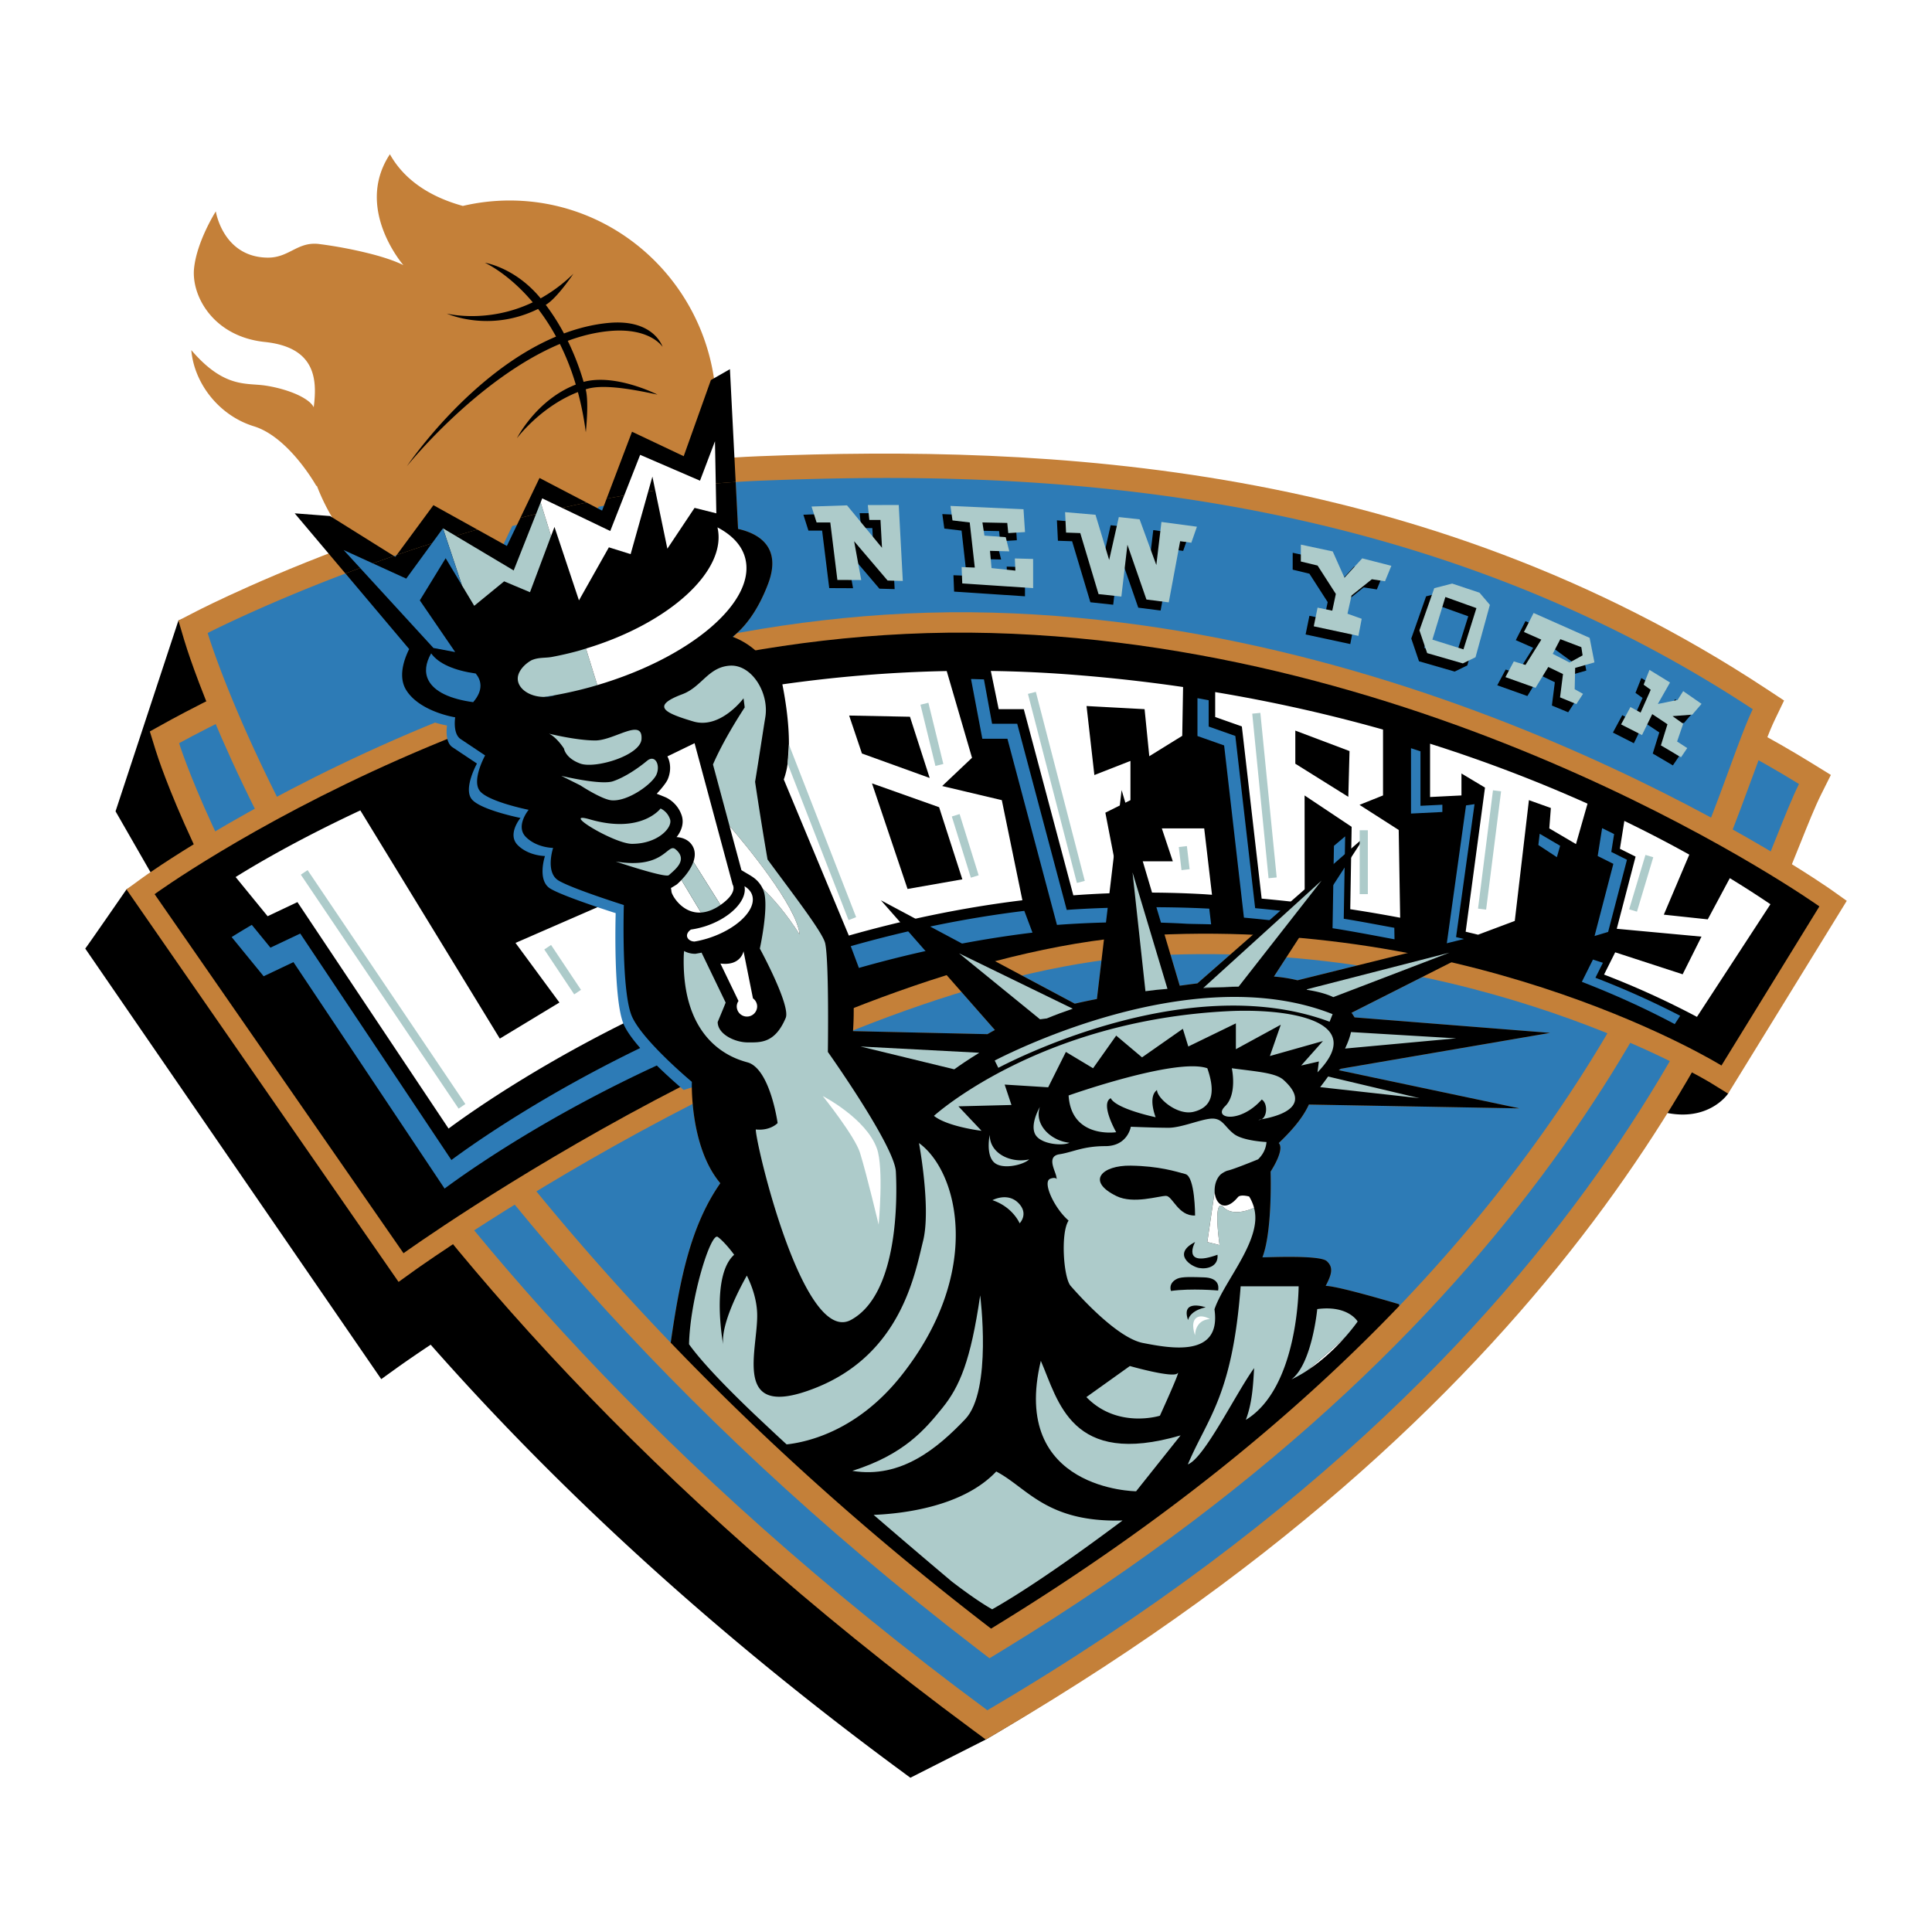 <svg xmlns="http://www.w3.org/2000/svg" width="2500" height="2500" viewBox="0 0 192.756 192.756"><g fill-rule="evenodd" clip-rule="evenodd"><path fill="#fff" d="M0 0h192.756v192.756H0V0z"/><path d="M172.412 109.111c-.117-.082 4.631-13.398-1.982-17.053.572-1.389 1.09-2.677 1.561-3.849.875-2.185 1.568-3.911 2.154-5.087l.996-1.997-1.896-1.172c-32.438-20.036-76.999-22.989-108.67-21.938-24.51.813-45.524 3.202-46.774 3.896l-6.273 19.033 3.628 6.321-2.537 1.471s-4.037 5.846-4.115 5.902l29.533 42.958 1.681-1.209a132.13 132.13 0 0 1 3.252-2.225c11.604 13.164 26.793 27.645 46.56 42.246l1.298.957 7.526-3.812c36.955-21.703 54.82-44.912 65.865-63.174 5.75 2.41 8.193-1.268 8.193-1.268z"/><path d="M72.101 54.202c-24.51.813-54.168 17.116-55.418 17.811l-1.736.963.587 1.896c.615 1.986 15.819 49.188 81.523 97.725l1.297.957 1.391-.816c58.008-34.068 73.258-72.1 79.771-88.339.875-2.185 1.568-3.911 2.154-5.087l.996-1.996-1.898-1.172c-32.436-20.04-76.997-22.993-108.667-21.942z" fill="#c48039"/><path d="M17.868 74.148s14.826 47.864 80.64 96.483c65.389-38.404 75.881-82.198 80.977-92.412-34.393-21.245-82.676-22.393-107.303-21.576-24.203.803-54.314 17.505-54.314 17.505z" fill="#2d7bb6"/><path d="M75.714 45.518c-27.902 1.094-54.977 14.881-56.115 15.467l-1.798.926.574 1.939c.625 2.108 16.012 52.203 79.018 100.576l1.328 1.02 1.432-.873c55.066-33.611 68.861-71.188 74.75-87.234.877-2.388 1.57-4.275 2.17-5.525l.924-1.923-1.781-1.173c-34.448-22.705-71.804-24.325-100.502-23.2z" fill="#c48039"/><path d="M50.842 20.004a20.41 20.41 0 0 0-4.661.542c-3.325-.913-5.875-2.634-7.28-5.156-2.116 3.201-1.263 6.479-.209 8.628.729 1.488 1.554 2.434 1.554 2.434-.846-.422-1.979-.793-3.175-1.105a43.549 43.549 0 0 0-5.227-1c-2.171-.271-2.985 1.385-5.156 1.357-4.45-.057-5.157-4.614-5.157-4.614s-1.9 2.985-2.171 5.7c-.271 2.714 1.9 6.785 7.056 7.328 2.353.248 3.64 1.063 4.319 2.132.81 1.273.753 2.907.566 4.381-.175-.35-.56-.667-1.048-.952-1.025-.598-2.549-1.035-3.837-1.219-1.9-.271-4.071.272-7.328-3.528.271 3.257 2.714 6.514 6.242 7.599 3.528 1.086 6.243 5.971 6.243 5.971l.035-.051c2.988 7.81 10.47 13.35 19.233 13.35 11.392 0 20.627-9.356 20.627-20.898.001-11.543-9.234-20.899-20.626-20.899z" fill="#c48039"/><path d="M60.786 33.029c4.004-.375 5.266 1.498 5.318 1.578 0 0-.854-2.813-5.394-2.388-1.531.144-3.016.519-4.442 1.05a21.7 21.7 0 0 0-1.819-2.855c1.109-.63 2.758-3.101 2.758-3.101a15.32 15.32 0 0 1-3.268 2.453c-2.555-3.104-5.565-3.552-5.565-3.552.043.019 2.352 1.058 4.78 3.948-4.52 2.159-8.531 1.134-8.583 1.12 0 0 4.233 1.95 9.114-.46a21.132 21.132 0 0 1 1.791 2.76c-8.428 3.539-14.57 12.476-14.876 12.927 0 0 6.972-8.709 15.26-12.194a25.123 25.123 0 0 1 1.587 4.055c-3.952 1.526-5.873 5.355-5.873 5.355.153-.202 2.472-3.203 6.083-4.607.329 1.229.6 2.558.789 4.007 0 0 .329-3-.011-4.277 1.5-.525 4.214-.118 7.165.524 0 0-4.173-2.135-7.373-1.271a25.881 25.881 0 0 0-1.581-4.094c1.337-.496 2.721-.844 4.14-.978z"/><path d="M39.579 55.373l-.275.096.14.088.135-.184zM76.625 58.271c-1.087 2.854-2.446 4.415-3.533 5.262 3.966 1.492 7.514 6.676 3.533 18.621 8.965 5.663 8.702 17.678 8.479 20.723l13.417.303c.238-.141.482-.279.742-.414L87.888 89.821l19.344 10.317c.729-.166 1.469-.32 2.211-.467l2.463-20.842 5.797 19.518c.613-.084 1.203-.162 1.766-.234l16.66-14.602-9.029 13.923a14.9 14.9 0 0 1 2.354.373l23.164-5.747-17.777 8.987c.107.15.215.301.305.461l19.508 1.545-20.885 3.58-.205.143 18.037 3.809-21.014-.383c-.635 1.416-1.85 2.738-3.006 3.842.641.67-.814 2.85-.814 2.85s.203 5.904-.814 8.551c.814 0 5.75-.236 6.424.383.674.617.506 1.289-.113 2.467 1.221 0 7.328 1.832 7.328 1.832.01.053.01.111.014.17 26.359-27.543 31.738-52.185 35.268-59.539-35.824-23.612-75.453-23.723-99.061-22.797-.805.031-1.609.076-2.413.129l.238 4.685c1.852.407 4.448 1.659 2.987 5.496zM69.026 107.938s-4.885-4.072-5.971-6.514c-1.086-2.443-.814-11.127-.814-11.127s-5.157-1.628-6.514-2.442-.542-3.257-.542-3.257-1.628 0-2.714-1.086c-1.085-1.086.272-2.714.272-2.714s-4.071-.814-4.885-1.9.542-3.528.542-3.528l-2.442-1.629c-.814-.542-.543-2.171-.543-2.171s-3.528-.543-4.885-2.714c-.804-1.287-.273-2.951.292-4.097l-6.356-7.539c-8.378 3.174-13.748 5.936-13.748 5.936s9.716 32.803 46.2 70.807c.896-6.221 1.969-11.65 4.95-15.912-3.081-3.647-2.842-10.113-2.842-10.113z" fill="#2d7bb6"/><path d="M43.243 50.401l-3.664 4.972a166.242 166.242 0 0 1 8.047-2.538l-4.383-2.434zM53.827 47.687l-1.912 3.983a138.016 138.016 0 0 1 6.621-1.526l-4.709-2.457zM32.93 51.486l-3.528-.271 5.063 6.005a174.99 174.99 0 0 1 4.838-1.751l-6.373-3.983zM72.826 36.831l-1.9 1.086-2.713 7.599-5.157-2.442-2.533 6.677c4.195-.788 8.522-1.376 12.876-1.663l-.573-11.257z"/><path d="M14.227 87.565l-1.608 1.171 27.146 39.161 1.681-1.209c.415-.297 41.832-29.793 73.818-31.373 31.904-1.576 55.182 12.582 55.414 12.724l1.734 1.072 1.07-1.736 10.77-17.498-1.553-1.104c-.371-.264-37.678-26.428-83.766-27.651-46.16-1.226-84.327 26.167-84.706 26.443z" fill="#c48039"/><path d="M15.424 89.21s37.453-27.275 83.455-26.054c46.002 1.222 82.641 27.276 82.641 27.276l-9.77 15.876s-23.611-14.656-56.586-13.027c-32.976 1.628-74.906 31.753-74.906 31.753L15.424 89.21z"/><path d="M61.136 89.847l-9.704 4.227 4.382 5.948-5.947 3.6-13.916-22.769c-6.46 3.015-10.789 5.612-12.442 6.65l3.193 3.909 2.974-1.408 15.079 22.593c2.435-1.805 10.089-7.184 21.317-12.348l.007-.004-4.943-10.398zM102.004 89.82l-2.053-9.99-5.948-1.409 2.975-2.817-2.524-8.654c-5.697.109-11.177.588-16.398 1.327.252 1.249.669 3.679.655 5.998l-.13 1.912a7.671 7.671 0 0 1-.383 1.581l6.49 15.575c5.404-1.536 11.206-2.778 17.316-3.523zM115.916 82.648l1.096 3.287h-5.791l-.939-4.852 2.504-1.252v-3.913l-3.6 1.409-.781-6.886 5.791.312.469 4.696 3.287-2.035.084-4.87a162.14 162.14 0 0 0-12.234-1.316 127.533 127.533 0 0 0-6.947-.287l.785 3.812h2.504l4.943 18.573a99.762 99.762 0 0 1 12.963-.115c.297.018.578.042.871.06l-.777-6.622h-4.228v-.001zM135.637 80.3l2.348-.939V72.79a156.118 156.118 0 0 0-16.746-3.74v2.486l2.66.939 1.977 17.18c1.439.133 2.846.279 4.221.443l.072-.001-.01-10.735 4.695 3.13-.139 8.22c1.719.259 3.369.546 4.979.849l-.145-8.756-3.912-2.505zM152.541 79.831l2.189.783-.156 2.034 2.662 1.565 1.152-4.032a146.973 146.973 0 0 0-15.709-5.98v5.317l3.131-.157V77.17l2.348 1.408-1.928 14.38c.412.1.834.196 1.236.298l3.664-1.374 1.411-12.051zM176.637 90.215a100.788 100.788 0 0 0-4.053-2.601l-2.201 4.111-4.383-.469 2.541-5.99a129.6 129.6 0 0 0-6.479-3.363l-.443 2.78 1.564.782-1.879 7.2 8.453.783-1.879 3.757-6.73-2.192-1.111 2.221a84.586 84.586 0 0 1 9.268 4.219l7.332-11.238z" fill="#fff"/><path d="M45.036 115.734L29.957 93.141l-2.974 1.408-1.859-2.275c-.87.51-1.55.926-2.012 1.217l3.192 3.91 2.974-1.409 15.079 22.592c2.435-1.805 10.088-7.182 21.317-12.346l.007-.004-.983-2.07c-10.321 4.918-17.349 9.857-19.662 11.57zM159.176 97.549l.746-1.492-.992-.323-1.109 2.222c3.631 1.408 6.705 2.854 9.268 4.221l.543-.834a85.766 85.766 0 0 0-8.456-3.794zM160.443 92.979l1.879-7.2-1.564-.782.283-1.781c-.395-.197-.787-.394-1.197-.592l-.443 2.78 1.564.782-1.877 7.2 1.355-.407zM102.197 90.878c-6.111.745-11.913 1.986-17.318 3.522l.814 2.17c5.405-1.536 11.207-2.777 17.318-3.522l-.814-2.17zM106.428 90.782l-4.941-18.573H98.98l-.812-4.427c-.645-.016-.787-.028-1.289-.036l1.128 5.96h2.504l4.943 18.572a99.943 99.943 0 0 1 12.963-.114c.297.018 2.123.042 2.418.06l-.186-1.567c-4.329-.236-10.108-.175-14.221.125zM125.227 90.607l-1.977-17.18-2.66-.939v-2.626c-.377-.066-.738-.14-1.119-.203v3.774l2.66.939 1.977 17.18c1.439.133 2.848.28 4.221.443l.074-.001v-1.061a175.243 175.243 0 0 0-3.176-.326zM134.066 91.665l.141-8.221-1.119.945-.139 8.22c1.719.258 4.57.804 6.182 1.106l-.02-1.149c-1.252-.226-3.724-.703-5.045-.901zM141.721 80.396v-5.438c-.316-.103-.627-.207-.945-.308v6.519l3.129-.156v-.726l-2.184.109zM146.506 93.792c-.4-.102-.822-.199-1.234-.298l1.842-13.263-.848.125-1.939 13.911c.412.1.832.196 1.234.298l.945-.773zM153.615 83.183l-.133 1.124 1.848 1.214.326-1.138-2.041-1.2z" fill="#2d7bb6"/><path d="M84.291 103.691c.222-3.045.485-15.061-8.48-20.723 3.981-11.945.433-17.129-3.533-18.621 1.086-.847 2.445-2.407 3.533-5.262 1.461-3.837-1.135-5.09-2.989-5.5l-.238-4.685c-4.354.287-8.68.875-12.875 1.663l-.453 1.193-1.533-.8c-2.258.461-4.469.976-6.621 1.526l-1.345 2.801-2.945-1.636a163.66 163.66 0 0 0-8.046 2.538l-.135.184-.141-.088a174.99 174.99 0 0 0-4.838 1.751l6.356 7.539c-.566 1.146-1.097 2.809-.292 4.096 1.357 2.171 4.885 2.714 4.885 2.714s-.271 1.628.542 2.171l2.443 1.628s-1.357 2.443-.543 3.528 4.886 1.899 4.886 1.899-1.358 1.628-.272 2.714c1.086 1.085 2.714 1.085 2.714 1.085s-.814 2.443.543 3.257c1.357.813 6.513 2.442 6.513 2.442s-.271 8.685.814 11.128c1.086 2.441 5.971 6.514 5.971 6.514l16.079-5.056z" fill="#2d7bb6"/><path fill="#adcbca" d="M102.557 69.229l4.884 18.862.789-.204-4.884-18.862-.789.204zM117.609 84.508l.27 2.308.81-.096-.273-2.306-.807.094z"/><path d="M98.879 162.488c17.393-10.617 30.604-21.619 40.725-32.193-.004-.059-.004-.117-.014-.17 0 0-6.107-1.832-7.328-1.832.619-1.178.787-1.85.113-2.467-.674-.619-5.609-.383-6.424-.383 1.018-2.646.814-8.551.814-8.551s1.455-2.18.814-2.85c1.156-1.104 2.371-2.426 3.006-3.842l21.014.383-18.037-3.809.205-.143 20.885-3.58-19.508-1.545a4.965 4.965 0 0 0-.305-.461l17.777-8.987-23.164 5.747a14.786 14.786 0 0 0-2.354-.373l9.029-13.922-16.66 14.602c-.562.072-1.152.15-1.766.234l-5.797-19.518-2.463 20.842a76.49 76.49 0 0 0-2.211.467L87.888 89.821l11.375 12.944c-.26.135-.504.273-.742.414l-13.417-.303c.222-3.045.486-15.06-8.479-20.723 3.981-11.945.434-17.129-3.533-18.621 1.086-.847 2.446-2.408 3.533-5.262 1.462-3.837-1.135-5.089-2.988-5.499l-.238-4.685c-4.354.287-8.681.875-12.876 1.663l-.452 1.193-1.533-.8c-2.258.461-4.469.976-6.621 1.526l-1.345 2.802-2.945-1.637a165.14 165.14 0 0 0-8.047 2.538l-.135.184-.14-.088a174.99 174.99 0 0 0-4.838 1.751l6.356 7.539c-.565 1.146-1.096 2.81-.292 4.097 1.357 2.171 4.885 2.714 4.885 2.714s-.271 1.628.543 2.171l2.442 1.629s-1.357 2.442-.542 3.528 4.885 1.9 4.885 1.9-1.357 1.628-.272 2.714c1.086 1.086 2.714 1.086 2.714 1.086s-.814 2.442.542 3.257 6.514 2.442 6.514 2.442-.271 8.684.814 11.127c1.085 2.441 5.971 6.514 5.971 6.514s-.239 6.467 2.841 10.113c-2.98 4.262-4.054 9.691-4.95 15.912 8.957 9.334 19.522 18.977 31.961 28.527z"/><path fill="#adcbca" d="M124.936 71.203l1.628 16.419.811-.08-1.629-16.419-.81.08zM135.654 82.833v6.377h.815v-6.377h-.815zM147.463 90.653l.808.101 1.493-11.805-.809-.102-1.492 11.806zM162.541 90.722l.779.234 1.627-5.428-.779-.234-1.627 5.428zM30.014 87.267l15.741 23.34.675-.455-15.741-23.34-.675.455zM54.303 94.729l2.986 4.478.677-.451-2.986-4.479-.677.452z"/><path d="M129.234 76.196v-3.304l5.409 2.042-.122 4.566-5.287-3.304z"/><path d="M54.302 69.534c.42 0 .812-.074 1.165-.195-.402.074-.798.133-1.194.193l.029.002zM47.463 67.197c-2.119-.301-3.703-.972-4.447-2.01-.557.973-.677 1.887-.272 2.679.588 1.15 2.194 1.88 4.465 2.19 1.087-1.262.77-2.237.254-2.859z" fill="#2d7bb6"/><path d="M54.777 73.198s2.714.678 4.614.678 4.75-2.307 4.613-.136c-.102 1.631-4.613 2.985-6.106 2.443-1.493-.543-1.628-1.493-1.628-1.493s-.678-1.085-1.493-1.492zM55.999 77.405s3.936.95 5.156.542c1.222-.407 2.579-1.357 3.394-2.035.813-.678 1.356.408.949 1.357-.407.95-2.85 2.714-4.478 2.579-.976-.082-3.121-1.493-3.121-1.493l-1.9-.95zM65.905 80.662s-1.9 2.578-7.057 1.086c-3.068-.888 2.422 2.442 4.207 2.442 2.578 0 4.07-1.628 3.799-2.442a1.82 1.82 0 0 0-.949-1.086zM67.397 84.732c-.814-.678-1.085 2.036-5.971 1.222 2.036.678 5.037 1.597 5.304 1.361.684-.604 1.916-1.542.667-2.583z" fill="#adcbca"/><path d="M75.069 89.402c-.1-.41-.382-.739-.792-.982.297 1.44-1.472 3.229-3.997 4.019a8.838 8.838 0 0 1-1.342.303c-.231.145-.397.385-.397.598 0 .328.337.593.753.597.114-.02.228-.039.344-.062.324-.068.654-.153.989-.257 2.807-.88 4.795-2.767 4.442-4.216z" fill="#fff"/><path d="M74.454 82.29c-.134.223.63 1.388 1.727 2.912l-.891-6.922c-.333 2.002-.653 3.705-.836 4.01z" fill="#adcbca"/><path d="M75.122 99.605l-.939-4.696s-.271 1.493-2.307 1.221l1.804 3.738a.98.98 0 0 0-.175.537 1.018 1.018 0 0 0 2.036 0 1.004 1.004 0 0 0-.419-.8z" fill="#fff"/><path d="M97.793 129.242s1.223 9.498-1.492 12.348c-2.714 2.85-6.378 5.971-11.263 5.158 5.157-1.629 7.234-4.123 8.957-6.244 1.763-2.17 2.849-4.748 3.798-11.262zM51.25 56.914l-7.057-4.206 1.899 5.7 1.222 2.034L50.299 58l2.578 1.085 2.102-5.605-1.04-3.354-2.689 6.788z" fill="#adcbca"/><path fill="#2d7bb6" d="M40.529 57.729l-6.242-2.85 8.956 9.77 2.171.407-3.528-5.156 2.578-4.207 1.628 2.715-1.899-5.7-3.664 5.021z"/><path fill="#fff" d="M57.763 59.9l2.985-5.293 2.171.679 2.171-7.735 1.493 7.192 2.714-4.071 2.172.543-.136-7.192-1.493 3.935-5.971-2.578-2.985 7.599-6.785-3.257-.16.404 1.04 3.354.341-.908 2.443 7.328z"/><path d="M57.696 64.937a32.88 32.88 0 0 1-2.605.601c-.694.133-1.327.019-2.057.332-.8.445-1.378 1.181-1.378 1.833 0 1.005 1.169 1.819 2.617 1.83.396-.06.792-.119 1.194-.193a40.213 40.213 0 0 0 3.434-.785c.233-.065.464-.133.695-.201l-1.132-3.648c-.256.076-.507.159-.768.231z" fill="#adcbca"/><path d="M74.334 55.629c-.348-1.258-1.329-2.265-2.753-3.013 1.001 4.284-4.763 9.563-13.117 12.088l1.132 3.648c9.382-2.771 15.937-8.387 14.738-12.723zM67.539 88.231c-.007.006-.241.158-.599.366.032.186.051.308.051.342 0 .313 1.045 2.221 2.945 2.105l-1.949-3.249a7.612 7.612 0 0 1-.448.436zM73.097 88.261l-3.8-14.113-2.711 1.317c.339.643.373 1.496.035 2.285-.22.512-1.098 1.443-1.098 1.443l.836.334c.123.049 1.217.52 1.655 1.833.214.644.064 1.371-.423 2.045-.026.037-.062.074-.091.11 1.22.085 1.615.845 1.728 1.172.147.426.1.87-.046 1.295l2.706 4.305c1.78-1.244 1.209-2.026 1.209-2.026z" fill="#fff"/><path d="M67.987 87.795l1.949 3.249c.571-.035 1.217-.246 1.939-.748l.01-.008-2.706-4.305c-.246.722-.784 1.385-1.192 1.812z" fill="#adcbca"/><path d="M89.381 116.893c-.136-2.578-6.785-11.941-6.785-11.941s.135-9.091-.271-10.855c-.258-1.117-3.501-5.273-5.748-8.349a351.872 351.872 0 0 1-1.241-7.746c.395-2.395.802-5.136 1.018-6.432.407-2.442-1.357-5.292-3.528-5.157-2.171.136-2.81 2.123-4.75 2.85-3.257 1.221-1.628 1.9 1.086 2.714 2.714.814 5.021-2.307 5.021-2.307l.117.909c-.721 1.101-2.201 3.464-3.166 5.692l1.652 6.137c1.547 1.798 6.698 7.973 6.999 10.83-1.351-2.108-2.626-3.577-3.698-4.594.07.151.129.306.168.469.406 1.665-.445 5.525-.445 5.525s3.098 5.69 2.579 6.922c-1.086 2.578-2.565 2.441-3.8 2.441s-2.985-.801-2.985-2.035c0 0 .745-1.777.795-1.939l-1.624-3.365-.782-1.62a4.042 4.042 0 0 1-.114.029l-.481.087h-.115a2.272 2.272 0 0 1-.508-.07l-.086-.025a2.019 2.019 0 0 1-.438-.181 8.551 8.551 0 0 0-.039.707c-.136 9.228 5.977 10.242 6.513 10.449 2.147.834 2.858 6.01 2.858 6.01s-.711.791-2.18.639c0 1.494 4.75 21.576 9.5 19 4.749-2.58 4.613-12.214 4.478-14.794z" fill="#adcbca"/><path d="M79.785 93.238c-.301-2.857-5.452-9.032-6.999-10.83l1.188 4.411.926.551c.551.327.951.763 1.187 1.274 1.071 1.017 2.347 2.486 3.698 4.594zM82.086 109.352s4.305 2.209 5.4 5.223c.709 1.947.177 7.613.177 7.613s-1.151-4.869-1.859-7.17c-.512-1.668-3.718-5.666-3.718-5.666z" fill="#fff"/><path d="M117.789 143.209l-4.441 5.576s-12.602-.102-9.504-13.014c1.758 4.03 2.996 10.639 13.945 7.438z" fill="#adcbca"/><path d="M112.727 136.289s4.338 1.238 4.752.723c.414-.518-1.756 4.234-1.756 4.234s-4.234 1.342-7.334-1.859l4.338-3.098zM99.396 146.812c-3.33 3.531-9.358 4.211-12.232 4.328a844.497 844.497 0 0 0 7.808 6.658c1.549 1.184 2.926 2.146 4.018 2.764 3.492-1.979 8.162-5.236 13.008-8.863-7.6.217-9.502-3.269-12.602-4.887zM89.923 137.248c8.192-10.338 5.699-20.355 1.764-23.205 0 0 1.222 6.514.408 9.771-.814 3.256-2.171 11.262-10.72 14.654-8.549 3.395-5.699-3.799-5.835-7.463-.049-1.322-.472-2.609-1.028-3.74-.777 1.381-2.578 4.832-2.365 6.861 0 0-1.27-6.824 1.101-8.938-.68-.924-1.326-1.57-1.644-1.783-.693-.461-2.757 6.141-2.859 10.713 1.233 1.723 3.577 4.172 6.472 6.939.784.74 1.61 1.518 2.472 2.322l.793.729c2.115-.231 7.09-1.368 11.441-6.86zM125.123 136.494c-.104 1.859-.207 3.512-.826 5.166 5.268-3.203 5.268-13.326 5.268-13.326h-5.785c-.826 10.949-3.305 13.119-5.268 17.768 1.652-.622 4.75-7.024 6.611-9.608z" fill="#adcbca"/><path d="M134.156 133.457c-.918.842-2.184 1.955-3.715 3.266 1.561-1.028 2.838-2.282 3.715-3.266z" fill="#fff"/><path d="M131.422 130.607s-.516 5.475-2.58 7.023a13.516 13.516 0 0 0 1.6-.908 153.226 153.226 0 0 0 3.715-3.266c.824-.926 1.295-1.609 1.295-1.609s-.931-1.652-4.03-1.24z" fill="#adcbca"/><path d="M119.133 124.424c-.049-.73-1.629-.203-1.324.51.307.713.916.814 1.324.814.406 0-.305.508.305.508.611 0 1.426-.102 1.426-.609-.001-.51-1.63.304-1.731-1.223z"/><path d="M121.779 117.18c.15-.129.498-.34.711-.389.473-.107 1.844-.643 3.029-1.125.449-.434.775-.99.84-1.725 0 0-2.342-.102-3.258-.814-.916-.711-1.119-1.525-2.137-1.525s-3.053.916-4.377.916c-1.322 0-3.766-.102-3.766-.102s-.305 1.934-2.545 1.934c-2.238 0-3.256.609-4.578.812-1.324.205-.408 1.629-.307 2.24s.203-.102-.609.203c-.814.305.406 2.951 1.832 4.172-.814 1.223-.51 5.701.203 6.516.713.812 4.58 5.189 7.225 5.699 2.646.508 7.838 1.525 7.125-3.359.814-2.443 3.867-5.902 4.07-8.855a3.93 3.93 0 0 0-.119-1.27c-.66.287-2.176.807-3.035-.053-1.119-1.119-.406 3.766-.406 3.766l-1.223-.305.732-5.033c-.026-.61.156-1.279.593-1.703z" fill="#adcbca"/><path d="M120.455 123.916l1.223.305s-.713-4.885.406-3.766c.859.859 2.375.34 3.035.053a4.202 4.202 0 0 0-.492-1.133s-.861-.244-1.117.062c-1.336 1.602-2.27.633-2.322-.555l-.733 5.034z" fill="#fff"/><path d="M116.828 128.797s-.322-.77.631-1.221c.467-.221 1.605-.168 2.66-.133 1.375.043 1.512.789 1.414 1.312 0 .001-2.666-.241-4.705.042zM120.293 130.432s-2.504-.881-1.762 1.268c.28-1.042 1.807-1.268 1.762-1.268z"/><path d="M120.711 131.6s-.916-.561-1.426-.051c-.508.508-.051 1.68-.051 1.68s-.05-1.528 1.477-1.629z" fill="#fff"/><path d="M119.234 121.27s.004-3.873-.963-4.131c-.967-.26-2.617-.799-5.467-.842s-4.484 1.541-1.406 3.039c1.678.818 4.223-.023 4.936-.023.645-.001 1.221 2.042 2.9 1.957zM119.234 123.916s-1.426 2.594 2.238 1.271c.104 1.17-1.023 1.465-1.832 1.322-.863-.152-2.695-1.423-.406-2.593z"/><path d="M103.764 101.695l.682-.088c.822-.34 1.688-.664 2.584-.969l-11.347-5.524 8.081 6.581zM95.208 106.686c.585-.42 1.426-.996 2.497-1.652l-11.853-.623 9.356 2.275zM114.281 98.893c.721-.1 1.453-.178 2.197-.234l-3.486-11.619 1.289 11.853zM120.049 98.574l3.527-.137.002-.002c-1.104.014-2.26.041-3.461.076l-.068.063z" fill="#adcbca"/><path d="M120.117 98.512a211.66 211.66 0 0 1 3.461-.076l8.277-10.582-11.738 10.658zM132.504 107.404a33.5 33.5 0 0 1-.789 1.061l9.91 1.102-9.121-2.163zM134.789 102.969c-.105.494-.309 1.045-.592 1.646l11.092-1.02-10.5-.626zM130.361 98.709l.059.049c1.031.162 1.908.396 2.605.725l11.586-4.437-14.25 3.663zM93.18 111.33s10.433-9.523 29.447-10.449c5.564-.271 13.977.814 8.82 6.105l.137-1.084-1.766.406 2.172-2.443-5.293 1.494 1.086-3.121-4.479 2.441v-2.578l-4.748 2.309-.543-1.766-4.072 2.85-2.578-2.172-2.307 3.258-2.713-1.629-1.766 3.529-4.342-.271.678 2.035-5.292.135 2.307 2.443c.002 0-3.391-.406-4.748-1.492z" fill="#adcbca"/><path d="M99.242 105.809l.361.729c.199-.098 18.545-9.999 33.051-4.6l.301-.756c-14.127-5.594-32.893 4.218-33.713 4.627zM99.016 119.742s1.492-.814 2.578.271.135 2.035.135 2.035-.676-1.626-2.713-2.306zM106.615 109.295s10.719-3.801 13.84-2.715c.951 2.715.271 3.936-1.357 4.342-1.627.408-3.662-1.355-3.662-2.17-.951.678-.137 2.713-.137 2.713s-3.934-.814-4.479-1.898c-1.086.543.543 3.393.543 3.393s-4.478.677-4.748-3.665zM128.072 107.756c-.791-.721-2.615-.834-5.174-1.176 0 0 .578 2.578-.678 3.799-1.256 1.223 1.492 1.766 3.664-.678.678.408.541 2.035-.273 2.035-.654 0 6.244-.543 2.461-3.98zM98.744 113.229s-.408 1.9.406 2.715 2.986.271 3.529-.271c-1.765.407-3.935-.544-3.935-2.444zM103.748 110.443s-.99 1.67-.479 2.701 2.744 1.209 3.432.869c-1.801-.175-3.556-1.771-2.953-3.57zM78.58 76.187l6.079 15.614.758-.296-6.708-17.23a14.065 14.065 0 0 1-.129 1.912zM91.835 70.309l1.493 6.107.79-.193-1.492-6.107-.791.193zM94.962 81.461l1.9 6.106.779-.241-1.901-6.107-.778.242z" fill="#adcbca"/><path d="M92.755 77.619l-1.968-6.109-6.068-.12 1.276 3.787 6.76 2.442zM93.695 80.536l-6.696-2.378 3.547 10.534 5.467-.961-2.318-7.195zM83.694 51.232l3.49 4.236-.152-2.782h-1.113l-.15-1.484 3.085-.004.405 7.577-1.518-.042-3.34-3.922.71 3.874-2.378-.011-.71-5.735h-1.366l-.504-1.588 3.541-.119z"/><path fill="#adcbca" d="M84.507 50.418l3.491 4.236-.152-2.782h-1.113l-.15-1.484 3.085-.004.405 7.576-1.517-.041-3.34-3.922.709 3.874-2.379-.011-.708-5.735h-1.366l-.505-1.588 3.54-.119z"/><path d="M94.015 51.291l.201 1.445 1.72.203.506 4.503-1.316-.051.065 1.634 7.071.468-.002-2.911-1.821-.051.051 1.214-2.379-.253-.152-1.72 1.924.051-.354-1.417-2.127-.152-.201-1.315 2.479.05.101 1.012 1.67-.101-.15-2.28-7.286-.329z"/><path fill="#adcbca" d="M94.829 50.476l.201 1.446 1.72.203.506 4.502-1.315-.05.064 1.634 7.071.467-.002-2.911-1.822-.051.053 1.215-2.379-.253-.153-1.72 1.924.051-.355-1.417-2.125-.152-.201-1.315 2.478.05.102 1.012 1.67-.101-.151-2.28-7.286-.33z"/><path d="M105.449 51.912l.1 2.039 1.416.05 1.822 6.087 2.277.246.606-5.169 1.896 5.463 2.229.284 1.137-6.101 1.113.151.559-1.597-3.542-.475-.509 4.299-1.668-4.559-2.074-.227-.963 4.28-1.362-4.51-3.037-.261z"/><path fill="#adcbca" d="M106.264 51.097l.097 2.039 1.418.051 1.823 6.087 2.277.246.605-5.169 1.897 5.463 2.226.284 1.137-6.101 1.115.151.559-1.598-3.541-.474-.51 4.299-1.668-4.559-2.074-.227-.963 4.28-1.363-4.51-3.035-.262z"/><path d="M128.973 55.15v.116l-.002 1.568 1.67.405 1.822 2.833-.356 1.67-1.466-.304-.381 1.863 4.457.956.326-1.706-1.418-.506.406-1.821 2.024-1.619 1.314.202.633-1.543-2.904-.743-1.776 1.933-1.17-2.624-3.179-.68z"/><path fill="#adcbca" d="M129.787 54.336v.116l-.002 1.569 1.67.404 1.822 2.833-.355 1.669-1.467-.303-.381 1.863 4.457.956.326-1.706-1.418-.506.407-1.821 2.023-1.618 1.315.201.632-1.543-2.906-.743-1.773 1.932-1.17-2.624-3.18-.679z"/><path d="M160.92 73.09l.935-1.736 1.012.557 1.012-2.277-.707-.506.584-1.478 2.049 1.259-1.217 2.141 1.973-.404.556-.879 1.832 1.272-.922 1.074-1.232.258.322.652-.607 1.771 1.011.658-.617.912-2.009-1.182.654-2.107-1.518-1.013-1.021 2.09-2.09-1.062z"/><path fill="#adcbca" d="M161.734 72.276l.936-1.736 1.012.556 1.011-2.276-.707-.506.582-1.479 2.051 1.259-1.217 2.142 1.973-.404.557-.879 1.832 1.271-.922 1.075-1.973.151 1.063.759-.608 1.771 1.012.657-.617.912-2.01-1.181.654-2.108-1.517-1.012-1.022 2.09-2.09-1.062z"/><path d="M156.34 67.452l1.924-.549-.48-2.45-5.59-2.481-.963 1.896 1.734.764-1.582 2.524-1.162-.354-.838 1.57 3.002 1.071 1.275-2.084 1.467.708-.295 2.325 1.627.671.666-1.021-.832-.463.047-2.127zm-2.035-1.712l.555-1.156 2.221 1.619-1.203.416-1.573-.879z"/><path d="M157.154 66.637l1.924-.549-.48-2.45-5.59-2.481-.963 1.896 1.732.764-1.58 2.525-1.164-.354-.836 1.569 3.002 1.071 1.275-2.084 1.467.708-.295 2.324 1.627.671.666-1.021-.832-.462.047-2.127zm-2.238-1.404l.758-1.463 2.098.8.123.818-1.297.711-1.682-.866z" fill="#adcbca"/><path d="M146.797 59.946l-2.73-.907-1.785.459-1.479 4.208.771 2.27 3.559 1.026 1.264-.615 1.434-5.226-1.034-1.215zm-1.602 5.656l-3.1-.971 1.295-4.254 3.098 1.11-1.293 4.115z"/><path d="M147.611 59.132l-2.73-.908-1.785.459-1.48 4.208.773 2.27 3.559 1.027 1.264-.615 1.434-5.226-1.035-1.215zm-1.601 5.655l-3.1-.971 1.295-4.254 3.098 1.11-1.293 4.115z" fill="#adcbca"/></g></svg>